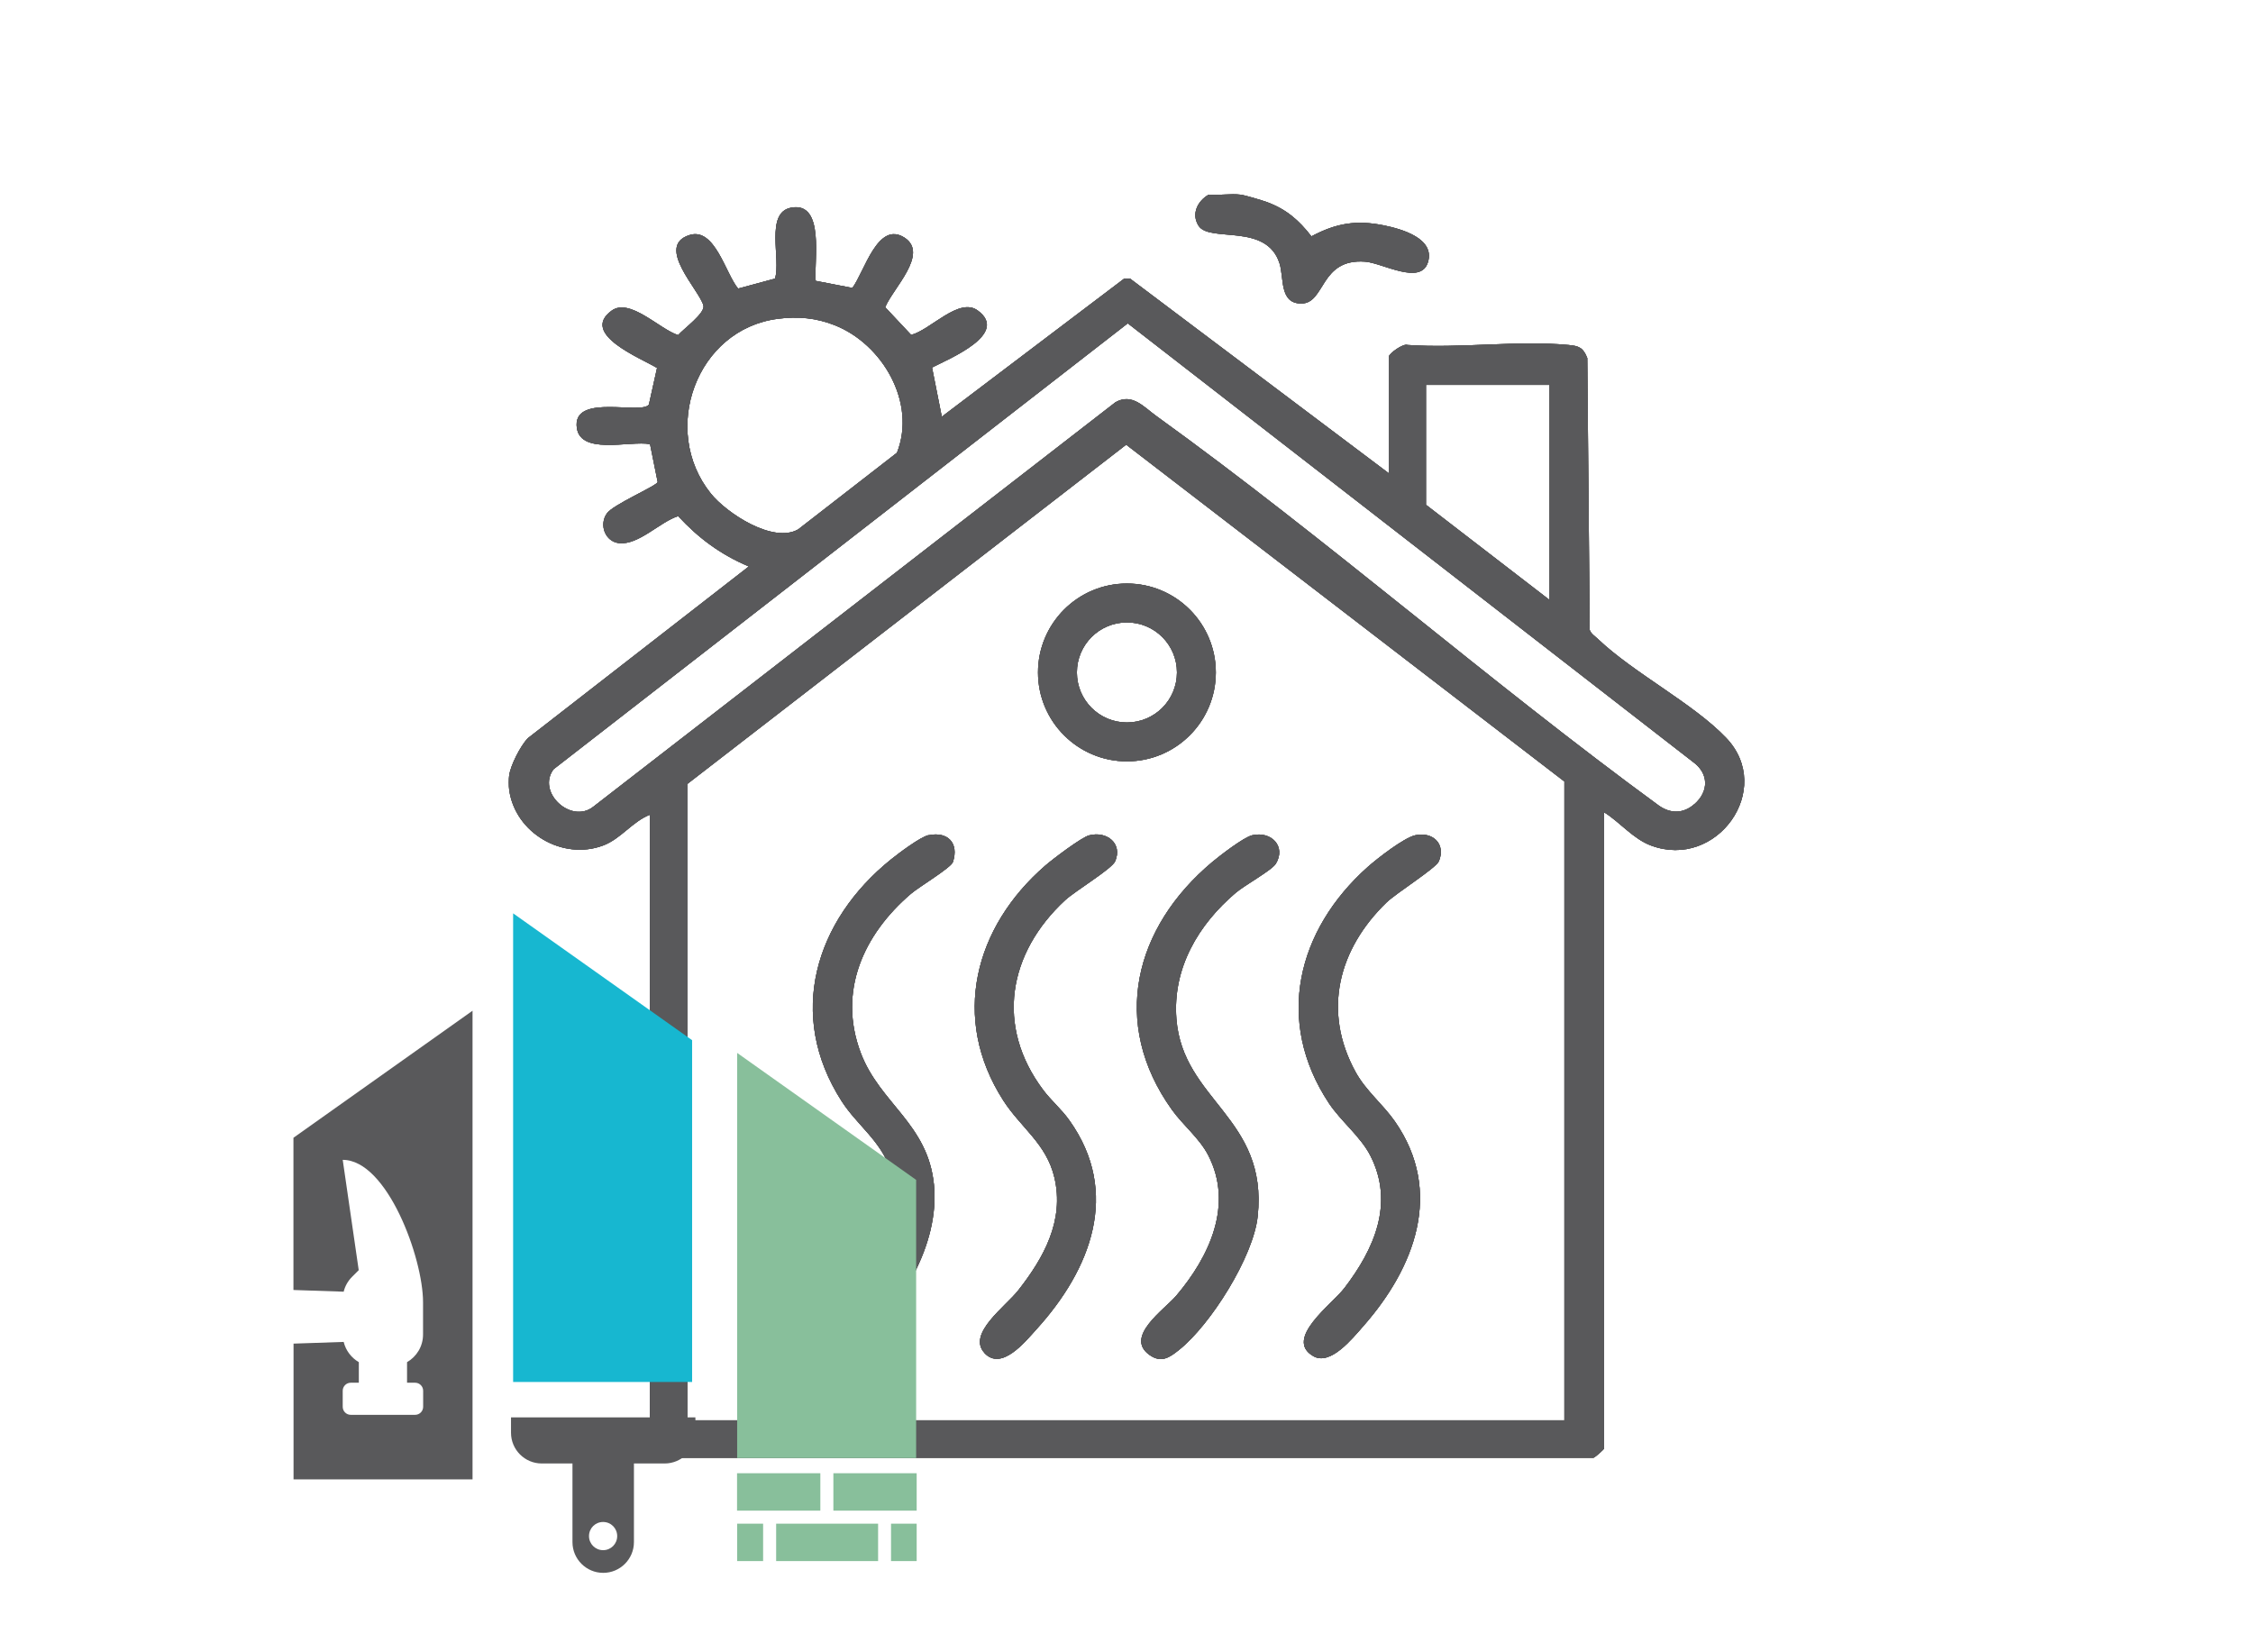 <svg xmlns="http://www.w3.org/2000/svg" id="Vrstva_1" data-name="Vrstva 1" viewBox="0 0 212.6 155.91"><defs><style> .cls-1 { fill: #17b7d0; } .cls-2 { fill: #59595b; } .cls-3 { fill: #88bf9b; } </style></defs><g><g><path d="M117.07,18.37c.46.06,1.95.51,2.46.69,1.85.68,3.03,1.71,4.22,3.24,2.35-1.25,4.25-1.56,6.86-1.03,1.65.34,4.81,1.22,4.14,3.46s-4.3.08-5.93-.04c-4.3-.32-3.73,3.95-6.03,3.95-2.08,0-1.61-2.42-2.05-3.79-1.23-3.86-6.6-1.92-7.64-3.55-.71-1.11-.09-2.34.95-2.93.97.08,2.09-.12,3.03,0Z"></path><path d="M48.05,73.16c.13-.96,1.06-2.77,1.75-3.5l20.86-16.21c-2.65-1.12-4.72-2.65-6.67-4.75-1.74.56-3.72,2.74-5.57,2.55-1.31-.14-1.92-1.72-1.15-2.81.59-.84,4.72-2.6,4.79-2.96l-.72-3.57c-1.9-.37-6.84,1.15-6.93-1.79s6.1-.98,6.82-1.94l.77-3.46c-1.48-.91-7.33-3.19-4.28-5.41,1.71-1.24,4.54,1.77,6.27,2.31.51-.59,2.56-2.07,2.39-2.78-.35-1.44-4.6-5.62-1.32-6.66,2.4-.76,3.4,3.63,4.59,5.05l3.48-.94c.58-1.8-.96-6.21,1.5-6.69,3.26-.64,2.16,5.12,2.34,6.9l3.46.67c1.14-1.51,2.39-6.39,4.93-4.74,2.33,1.52-1.13,4.81-1.83,6.56l2.45,2.61c1.8-.45,4.51-3.59,6.27-2.31,3.06,2.22-2.73,4.58-4.3,5.39l.92,4.64,17.2-13.02h.58l24.43,18.38v-11.08c0-.22,1.31-1.22,1.74-1.05,4.89.35,10.36-.45,15.17,0,1,.09,1.41.25,1.79,1.24l.23,25.65c.1.34.52.61.78.86,3.35,3.2,9.02,6.09,12.11,9.34,4.58,4.82-.9,12.47-7.11,10.14-1.69-.63-2.93-2.21-4.43-3.14v60.04c0,.08-.79.79-.99.87H62.33c-.2-.08-.99-.79-.99-.87v-59.81c-1.67.65-2.75,2.28-4.43,2.91-3.82,1.43-8.29-1.17-8.86-5.24-.05-.35-.05-1.05,0-1.4ZM73.41,30.08c-7.7.98-11.14,10.5-6.34,16.48,1.51,1.88,5.9,4.75,8.25,3.39l9.32-7.23c1.86-4.72-1.36-10.26-5.89-12.04-1.75-.69-3.47-.84-5.35-.6ZM159.89,75.88c1.38-1.21,1.37-2.91-.15-4l-53.32-41.37-54.18,42.07c-1.63,2.15,1.64,5.22,3.76,3.53l49.28-38.17c1.57-.86,2.65.46,3.83,1.31,16.19,11.68,31.3,24.97,47.42,36.76,1.12.79,2.33.77,3.36-.14ZM146.22,36.32h-11.66v11.31l11.66,8.98v-20.29ZM147.62,134.02v-60.28l-41.35-31.78-41.42,32.02v60.04h82.78Z"></path><path d="M114.73,63.45c0,4.63-3.76,8.39-8.39,8.39s-8.39-3.76-8.39-8.39,3.76-8.39,8.39-8.39,8.39,3.76,8.39,8.39ZM111.06,63.45c0-2.61-2.11-4.72-4.72-4.72s-4.72,2.11-4.72,4.72,2.11,4.72,4.72,4.72,4.72-2.11,4.72-4.72Z"></path><g><path d="M87.63,78.81c1.81-.38,2.88.75,2.29,2.53-.18.54-3.2,2.34-3.98,3.01-4.45,3.82-6.91,9.18-4.72,14.99,1.81,4.79,6.34,6.69,6.91,12.44s-3.25,11.67-7.19,15.37c-.9.84-1.87,1.52-3.03.69-2.4-1.72,1.47-4.31,2.55-5.6,2.72-3.23,5.01-7.64,3.54-11.93-.92-2.69-3.1-4.12-4.57-6.39-5.25-8.15-2.52-17.06,4.65-22.83.71-.57,2.76-2.12,3.54-2.29Z"></path><path d="M118.17,78.81c1.81-.41,3.21,1.07,2.22,2.69-.38.62-2.93,2.02-3.78,2.74-3.54,3.01-5.97,7.12-5.6,11.9.59,7.71,8.66,9.31,7.67,18.62-.4,3.82-4.44,10.24-7.43,12.62-.9.72-1.68,1.26-2.79.46-2.4-1.72,1.47-4.31,2.55-5.6,3.1-3.66,5.42-8.56,3-13.24-.82-1.59-2.37-2.82-3.42-4.28-5.86-8.18-3.55-17.23,3.81-23.39.73-.61,2.97-2.34,3.77-2.52Z"></path><path d="M133.56,78.81c1.65-.35,2.89.82,2.22,2.45-.27.66-4.01,2.99-4.95,3.9-4.54,4.4-6.06,10.25-2.92,15.98,1,1.82,2.57,3.03,3.72,4.68,4.63,6.65,1.86,13.82-3.01,19.34-1.02,1.16-3.08,3.72-4.68,2.81-2.84-1.62,1.78-4.93,2.92-6.43,2.81-3.67,4.74-7.99,2.46-12.48-.92-1.81-2.77-3.24-3.91-4.95-5.15-7.76-3.02-16.37,3.67-22.32.88-.78,3.42-2.76,4.48-2.98Z"></path><path d="M92.89,127.65c-1.65-1.8,2.01-4.39,3.18-5.88,2.43-3.09,4.38-6.6,3.43-10.65-.75-3.21-3.17-4.7-4.83-7.29-4.97-7.75-2.72-16.36,3.97-22.16.69-.6,3.42-2.67,4.14-2.85,1.67-.43,3.17.77,2.45,2.45-.31.72-3.78,2.8-4.72,3.67-5.37,4.97-6.61,11.88-2.06,17.92.75,1,1.71,1.79,2.48,2.88,4.83,6.8,2,14.03-3.1,19.66-1.08,1.19-3.33,4.01-4.94,2.26Z"></path></g></g><g><path class="cls-2" d="M117.07,18.37c.46.06,1.95.51,2.46.69,1.85.68,3.03,1.71,4.22,3.24,2.35-1.25,4.25-1.56,6.86-1.03,1.65.34,4.81,1.22,4.14,3.46s-4.3.08-5.93-.04c-4.3-.32-3.73,3.95-6.03,3.95-2.08,0-1.61-2.42-2.05-3.79-1.23-3.86-6.6-1.92-7.64-3.55-.71-1.11-.09-2.34.95-2.93.97.08,2.09-.12,3.03,0Z"></path><path class="cls-2" d="M48.05,73.16c.13-.96,1.06-2.77,1.75-3.5l20.86-16.21c-2.65-1.12-4.72-2.65-6.67-4.75-1.74.56-3.72,2.74-5.57,2.55-1.31-.14-1.92-1.72-1.15-2.81.59-.84,4.72-2.6,4.79-2.96l-.72-3.57c-1.9-.37-6.84,1.15-6.93-1.79s6.1-.98,6.82-1.94l.77-3.46c-1.48-.91-7.33-3.19-4.28-5.41,1.71-1.24,4.54,1.77,6.27,2.31.51-.59,2.56-2.07,2.39-2.78-.35-1.44-4.6-5.62-1.32-6.66,2.4-.76,3.4,3.63,4.59,5.05l3.48-.94c.58-1.8-.96-6.21,1.5-6.69,3.26-.64,2.16,5.12,2.34,6.9l3.46.67c1.14-1.51,2.39-6.39,4.93-4.74,2.33,1.52-1.13,4.81-1.83,6.56l2.45,2.61c1.8-.45,4.51-3.59,6.27-2.31,3.06,2.22-2.73,4.58-4.3,5.39l.92,4.64,17.2-13.02h.58l24.43,18.38v-11.08c0-.22,1.31-1.22,1.74-1.05,4.89.35,10.36-.45,15.17,0,1,.09,1.41.25,1.79,1.24l.23,25.65c.1.34.52.61.78.86,3.35,3.2,9.02,6.09,12.11,9.34,4.58,4.82-.9,12.47-7.11,10.14-1.69-.63-2.93-2.21-4.43-3.14v60.04c0,.08-.79.79-.99.87H62.33c-.2-.08-.99-.79-.99-.87v-59.81c-1.67.65-2.75,2.28-4.43,2.91-3.82,1.43-8.29-1.17-8.86-5.24-.05-.35-.05-1.05,0-1.4ZM73.41,30.08c-7.7.98-11.14,10.5-6.34,16.48,1.51,1.88,5.9,4.75,8.25,3.39l9.32-7.23c1.86-4.72-1.36-10.26-5.89-12.04-1.75-.69-3.47-.84-5.35-.6ZM159.89,75.88c1.38-1.21,1.37-2.91-.15-4l-53.32-41.37-54.18,42.07c-1.63,2.15,1.64,5.22,3.76,3.53l49.28-38.17c1.57-.86,2.65.46,3.83,1.31,16.19,11.68,31.3,24.97,47.42,36.76,1.12.79,2.33.77,3.36-.14ZM146.22,36.32h-11.66v11.31l11.66,8.98v-20.29ZM147.62,134.02v-60.28l-41.35-31.78-41.42,32.02v60.04h82.78Z"></path><path class="cls-2" d="M114.73,63.45c0,4.63-3.76,8.39-8.39,8.39s-8.39-3.76-8.39-8.39,3.76-8.39,8.39-8.39,8.39,3.76,8.39,8.39ZM111.06,63.45c0-2.61-2.11-4.72-4.72-4.72s-4.72,2.11-4.72,4.72,2.11,4.72,4.72,4.72,4.72-2.11,4.72-4.72Z"></path><g><path class="cls-2" d="M87.63,78.81c1.81-.38,2.88.75,2.29,2.53-.18.54-3.2,2.34-3.98,3.01-4.45,3.82-6.91,9.18-4.72,14.99,1.81,4.79,6.34,6.69,6.91,12.44s-3.25,11.67-7.19,15.37c-.9.84-1.87,1.52-3.03.69-2.4-1.72,1.47-4.31,2.55-5.6,2.72-3.23,5.01-7.64,3.54-11.93-.92-2.69-3.1-4.12-4.57-6.39-5.25-8.15-2.52-17.06,4.65-22.83.71-.57,2.76-2.12,3.54-2.29Z"></path><path class="cls-2" d="M118.17,78.81c1.81-.41,3.21,1.07,2.22,2.69-.38.62-2.93,2.02-3.78,2.74-3.54,3.01-5.97,7.12-5.6,11.9.59,7.71,8.66,9.31,7.67,18.62-.4,3.82-4.44,10.24-7.43,12.62-.9.72-1.68,1.26-2.79.46-2.4-1.72,1.47-4.31,2.55-5.6,3.1-3.66,5.42-8.56,3-13.24-.82-1.59-2.37-2.82-3.42-4.28-5.86-8.18-3.55-17.23,3.81-23.39.73-.61,2.97-2.34,3.77-2.52Z"></path><path class="cls-2" d="M133.56,78.81c1.65-.35,2.89.82,2.22,2.45-.27.66-4.01,2.99-4.95,3.9-4.54,4.4-6.06,10.25-2.92,15.98,1,1.82,2.57,3.03,3.72,4.68,4.63,6.65,1.86,13.82-3.01,19.34-1.02,1.16-3.08,3.72-4.68,2.81-2.84-1.62,1.78-4.93,2.92-6.43,2.81-3.67,4.74-7.99,2.46-12.48-.92-1.81-2.77-3.24-3.91-4.95-5.15-7.76-3.02-16.37,3.67-22.32.88-.78,3.42-2.76,4.48-2.98Z"></path><path class="cls-2" d="M92.89,127.65c-1.65-1.8,2.01-4.39,3.18-5.88,2.43-3.09,4.38-6.6,3.43-10.65-.75-3.21-3.17-4.7-4.83-7.29-4.97-7.75-2.72-16.36,3.97-22.16.69-.6,3.42-2.67,4.14-2.85,1.67-.43,3.17.77,2.45,2.45-.31.72-3.78,2.8-4.72,3.67-5.37,4.97-6.61,11.88-2.06,17.92.75,1,1.71,1.79,2.48,2.88,4.83,6.8,2,14.03-3.1,19.66-1.08,1.19-3.33,4.01-4.94,2.26Z"></path></g></g><g><path class="cls-2" d="M117.07,18.37c.46.06,1.95.51,2.46.69,1.85.68,3.03,1.71,4.22,3.24,2.35-1.25,4.25-1.56,6.86-1.03,1.65.34,4.81,1.22,4.14,3.46s-4.3.08-5.93-.04c-4.3-.32-3.73,3.95-6.03,3.95-2.08,0-1.61-2.42-2.05-3.79-1.23-3.86-6.6-1.92-7.64-3.55-.71-1.11-.09-2.34.95-2.93.97.08,2.09-.12,3.03,0Z"></path><path class="cls-2" d="M48.05,73.16c.13-.96,1.06-2.77,1.75-3.5l20.86-16.21c-2.65-1.12-4.72-2.65-6.67-4.75-1.74.56-3.72,2.74-5.57,2.55-1.31-.14-1.92-1.72-1.15-2.81.59-.84,4.72-2.6,4.79-2.96l-.72-3.57c-1.9-.37-6.84,1.15-6.93-1.79s6.1-.98,6.82-1.94l.77-3.46c-1.48-.91-7.33-3.19-4.28-5.41,1.71-1.24,4.54,1.77,6.27,2.31.51-.59,2.56-2.07,2.39-2.78-.35-1.44-4.6-5.62-1.32-6.66,2.4-.76,3.4,3.63,4.59,5.05l3.48-.94c.58-1.8-.96-6.21,1.5-6.69,3.26-.64,2.16,5.12,2.34,6.9l3.46.67c1.14-1.51,2.39-6.39,4.93-4.74,2.33,1.52-1.13,4.81-1.83,6.56l2.45,2.61c1.8-.45,4.51-3.59,6.27-2.31,3.06,2.22-2.73,4.58-4.3,5.39l.92,4.64,17.2-13.02h.58l24.43,18.38v-11.08c0-.22,1.31-1.22,1.74-1.05,4.89.35,10.36-.45,15.17,0,1,.09,1.41.25,1.79,1.24l.23,25.65c.1.34.52.61.78.86,3.35,3.2,9.02,6.09,12.11,9.34,4.58,4.82-.9,12.47-7.11,10.14-1.69-.63-2.93-2.21-4.43-3.14v60.04c0,.08-.79.79-.99.87H62.33c-.2-.08-.99-.79-.99-.87v-59.81c-1.67.65-2.75,2.28-4.43,2.91-3.82,1.43-8.29-1.17-8.86-5.24-.05-.35-.05-1.05,0-1.4ZM73.41,30.08c-7.7.98-11.14,10.5-6.34,16.48,1.51,1.88,5.9,4.75,8.25,3.39l9.32-7.23c1.86-4.72-1.36-10.26-5.89-12.04-1.75-.69-3.47-.84-5.35-.6ZM159.89,75.88c1.38-1.21,1.37-2.91-.15-4l-53.32-41.37-54.18,42.07c-1.63,2.15,1.64,5.22,3.76,3.53l49.28-38.17c1.57-.86,2.65.46,3.83,1.31,16.19,11.68,31.3,24.97,47.42,36.76,1.12.79,2.33.77,3.36-.14ZM146.22,36.32h-11.66v11.31l11.66,8.98v-20.29ZM147.62,134.02v-60.28l-41.35-31.78-41.42,32.02v60.04h82.78Z"></path><path class="cls-2" d="M114.73,63.45c0,4.63-3.76,8.39-8.39,8.39s-8.39-3.76-8.39-8.39,3.76-8.39,8.39-8.39,8.39,3.76,8.39,8.39ZM111.06,63.45c0-2.61-2.11-4.72-4.72-4.72s-4.72,2.11-4.72,4.72,2.11,4.72,4.72,4.72,4.72-2.11,4.72-4.72Z"></path><g><path class="cls-2" d="M87.63,78.81c1.81-.38,2.88.75,2.29,2.53-.18.54-3.2,2.34-3.98,3.01-4.45,3.82-6.91,9.18-4.72,14.99,1.81,4.79,6.34,6.69,6.91,12.44s-3.25,11.67-7.19,15.37c-.9.84-1.87,1.52-3.03.69-2.4-1.72,1.47-4.31,2.55-5.6,2.72-3.23,5.01-7.64,3.54-11.93-.92-2.69-3.1-4.12-4.57-6.39-5.25-8.15-2.52-17.06,4.65-22.83.71-.57,2.76-2.12,3.54-2.29Z"></path><path class="cls-2" d="M118.17,78.81c1.81-.41,3.21,1.07,2.22,2.69-.38.62-2.93,2.02-3.78,2.74-3.54,3.01-5.97,7.12-5.6,11.9.59,7.71,8.66,9.31,7.67,18.62-.4,3.82-4.44,10.24-7.43,12.62-.9.72-1.68,1.26-2.79.46-2.4-1.72,1.47-4.31,2.55-5.6,3.1-3.66,5.42-8.56,3-13.24-.82-1.59-2.37-2.82-3.42-4.28-5.86-8.18-3.55-17.23,3.81-23.39.73-.61,2.97-2.34,3.77-2.52Z"></path><path class="cls-2" d="M133.56,78.81c1.65-.35,2.89.82,2.22,2.45-.27.66-4.01,2.99-4.95,3.9-4.54,4.4-6.06,10.25-2.92,15.98,1,1.82,2.57,3.03,3.72,4.68,4.63,6.65,1.86,13.82-3.01,19.34-1.02,1.16-3.08,3.72-4.68,2.81-2.84-1.62,1.78-4.93,2.92-6.43,2.81-3.67,4.74-7.99,2.46-12.48-.92-1.81-2.77-3.24-3.91-4.95-5.15-7.76-3.02-16.37,3.67-22.32.88-.78,3.42-2.76,4.48-2.98Z"></path><path class="cls-2" d="M92.89,127.65c-1.65-1.8,2.01-4.39,3.18-5.88,2.43-3.09,4.38-6.6,3.43-10.65-.75-3.21-3.17-4.7-4.83-7.29-4.97-7.75-2.72-16.36,3.97-22.16.69-.6,3.42-2.67,4.14-2.85,1.67-.43,3.17.77,2.45,2.45-.31.72-3.78,2.8-4.72,3.67-5.37,4.97-6.61,11.88-2.06,17.92.75,1,1.71,1.79,2.48,2.88,4.83,6.8,2,14.03-3.1,19.66-1.08,1.19-3.33,4.01-4.94,2.26Z"></path></g></g></g><g><polygon class="cls-1" points="48.42 130.4 65.31 130.4 65.31 98.15 48.42 86.18 48.42 130.4"></polygon><polygon class="cls-3" points="69.56 137.58 86.45 137.58 86.45 111.33 69.56 99.35 69.56 137.58"></polygon><path class="cls-2" d="M27.69,107.36v14.36l4.74.16c.13-.53.4-1.01.79-1.4l.63-.63-1.51-10.41c4.19,0,7.58,9.25,7.58,13.44v3.04c0,1.12-.61,2.09-1.51,2.61v1.94h.76c.42,0,.76.34.76.76v1.51h0c0,.42-.34.76-.76.76h-6.07c-.42,0-.76-.34-.76-.76v-1.51c0-.42.34-.76.76-.76h.76v-1.94c-.7-.41-1.23-1.09-1.43-1.91l-4.73.16v12.81h16.89v-44.22l-16.89,11.98Z"></path><path class="cls-2" d="M48.22,133.74v1.45c0,1.6,1.3,2.9,2.9,2.9h2.9v7.42c0,1.6,1.3,2.9,2.9,2.9s2.9-1.3,2.9-2.9v-7.42h2.9c1.6,0,2.9-1.3,2.9-2.9v-1.45h-17.37ZM56.91,146.27c-.73,0-1.33-.59-1.33-1.33s.59-1.33,1.33-1.33,1.33.59,1.33,1.33-.59,1.33-1.33,1.33Z"></path><g><rect class="cls-3" x="69.55" y="139.01" width="7.86" height="3.53"></rect><rect class="cls-3" x="78.64" y="139.01" width="7.86" height="3.53"></rect><rect class="cls-3" x="84.08" y="143.77" width="2.42" height="3.53"></rect><rect class="cls-3" x="69.56" y="143.77" width="2.45" height="3.53"></rect><rect class="cls-3" x="73.24" y="143.77" width="9.62" height="3.53"></rect></g></g></svg>